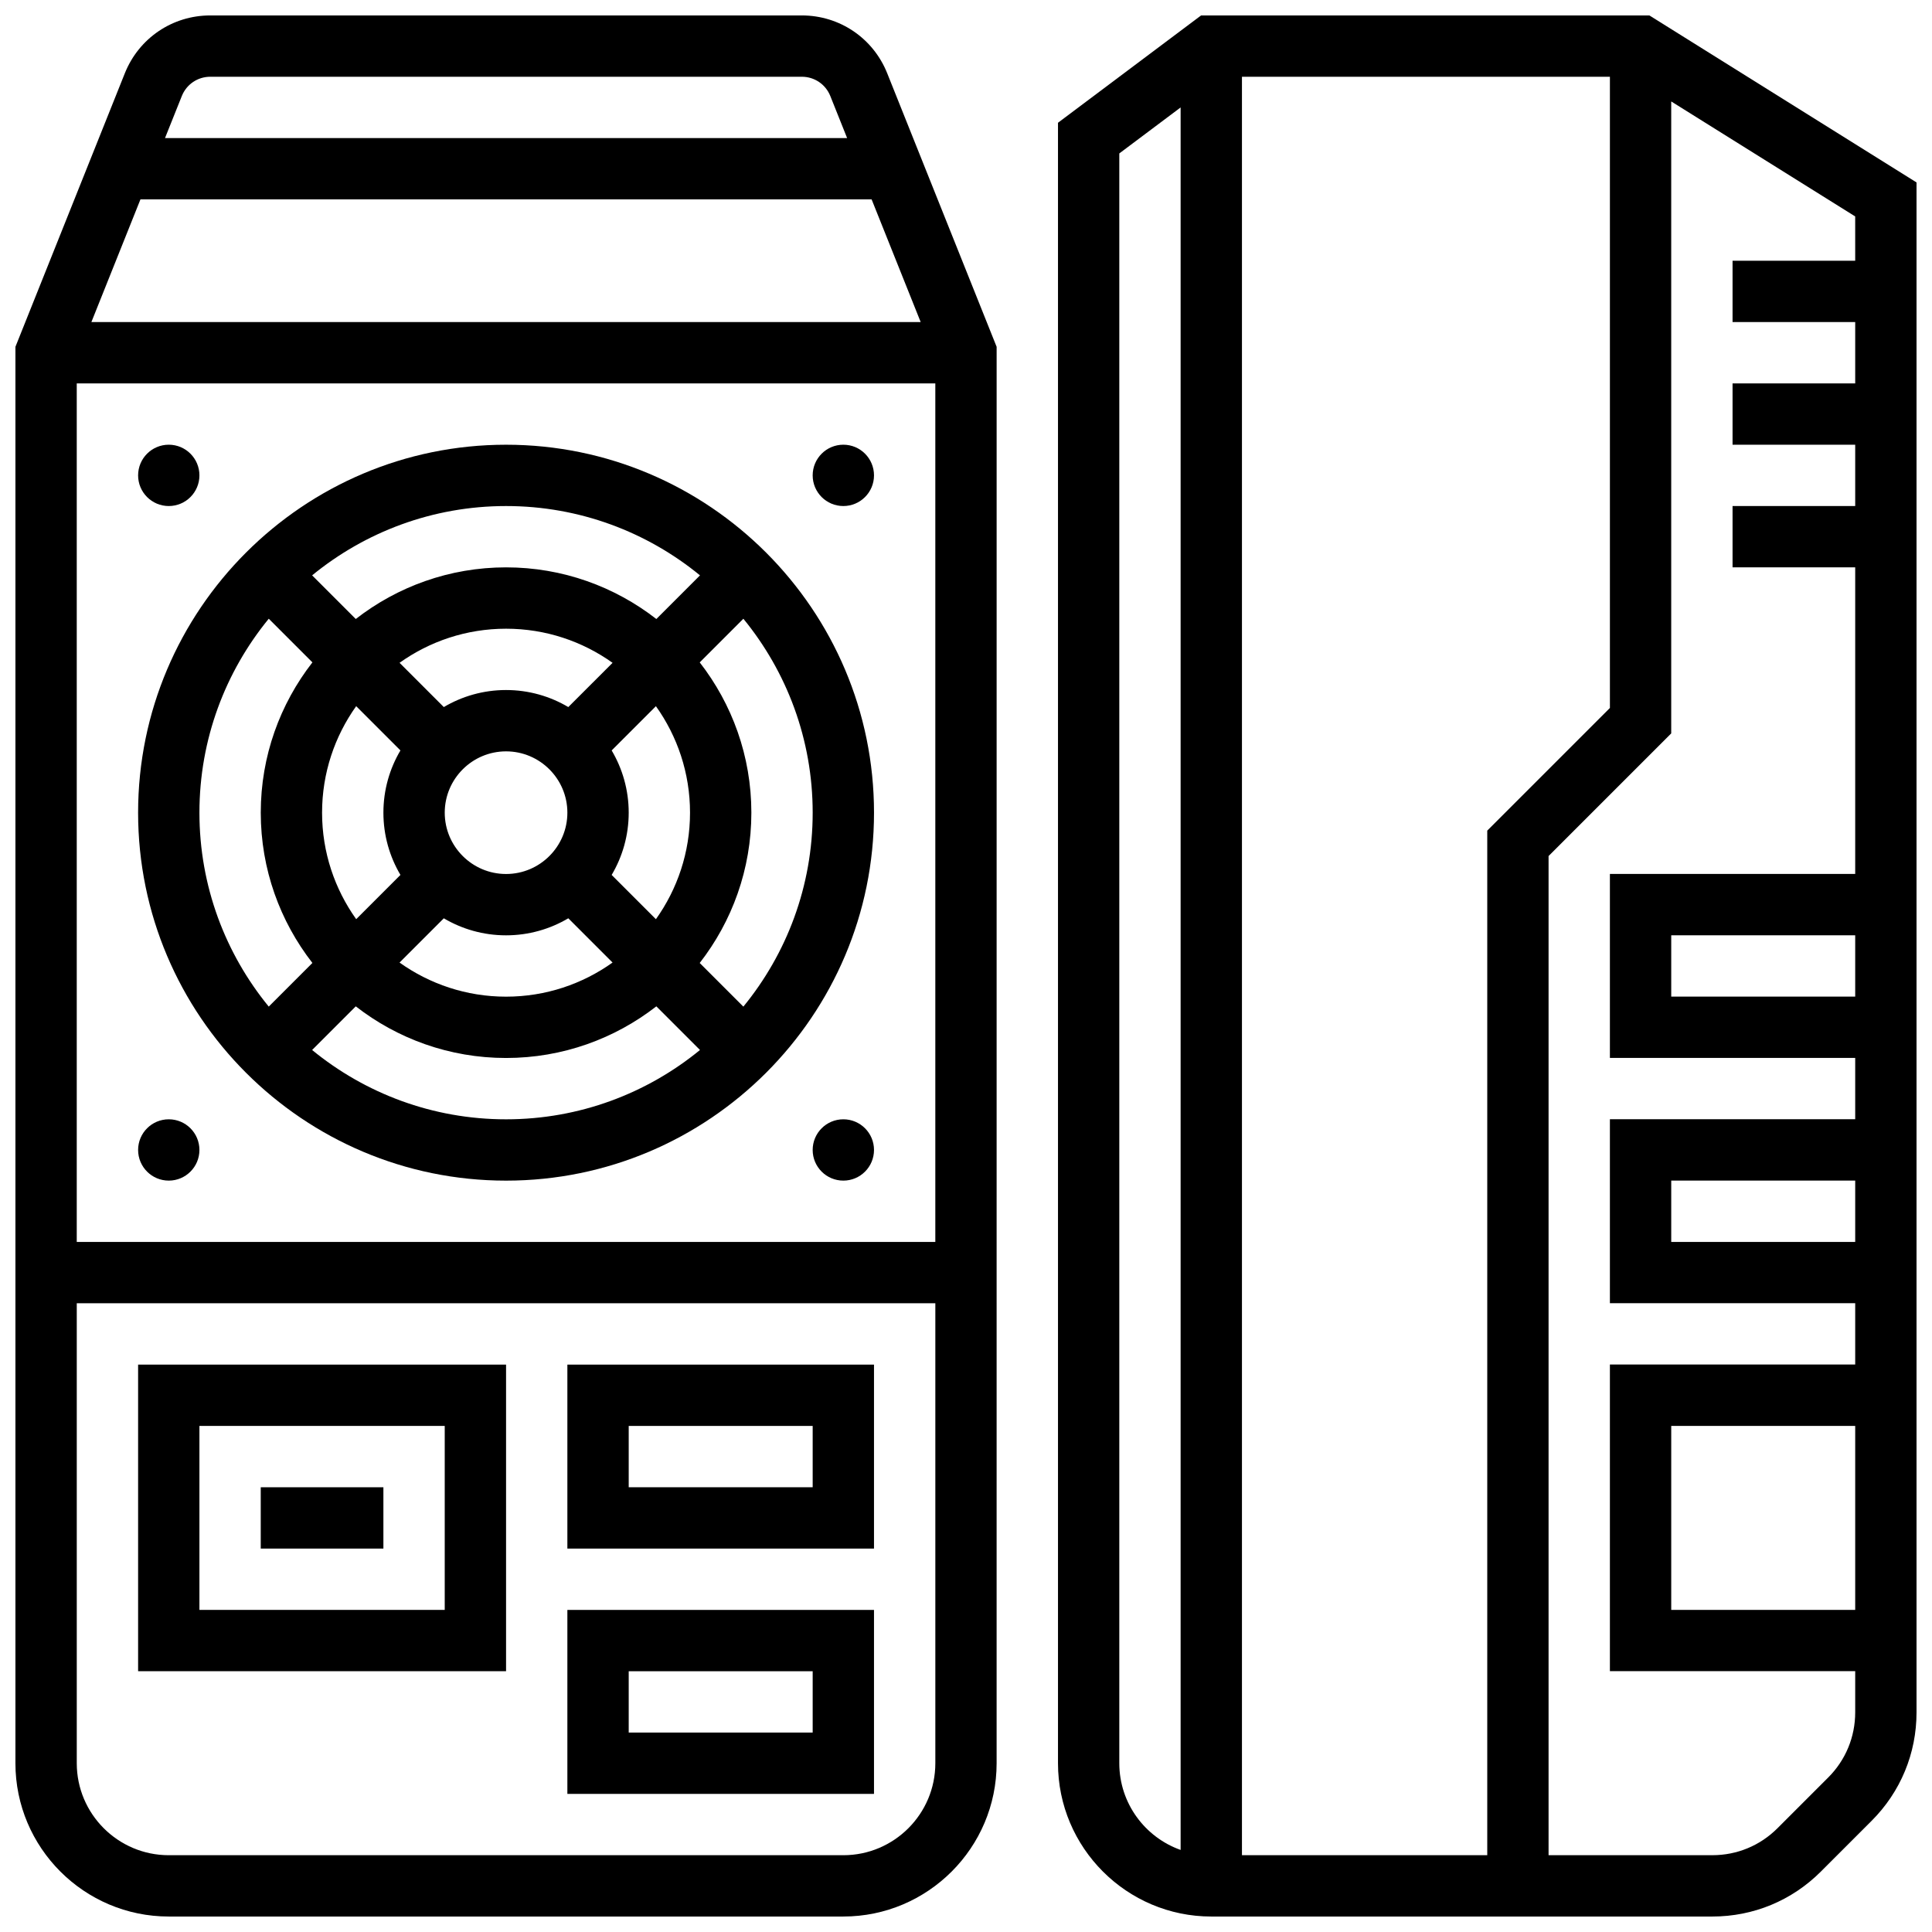 <?xml version="1.0" encoding="UTF-8"?>
<!-- Uploaded to: SVG Repo, www.svgrepo.com, Generator: SVG Repo Mixer Tools -->
<svg width="800px" height="800px" version="1.1" viewBox="144 144 512 512" xmlns="http://www.w3.org/2000/svg">
 <defs>
  <clipPath id="b">
   <path d="m148.09 148.09h260.91v503.81h-260.91z"/>
  </clipPath>
  <clipPath id="a">
   <path d="m424 148.09h227.9v503.81h-227.9z"/>
  </clipPath>
 </defs>
 <g clip-path="url(#b)">
  <path d="m356.49 148.09h-156.77c-10.027 0-18.91 6.016-22.637 15.324l-28.996 72.496v375.36c0 22.402 18.227 40.629 40.629 40.629h178.77c22.402 0 40.629-18.227 40.629-40.629l0.004-375.36-29-72.496c-3.723-9.309-12.609-15.324-22.633-15.324zm35.379 97.512v227.53h-227.53v-227.53zm-223.65-16.254 13-32.504h193.77l13 32.504zm31.504-65.008h156.77c3.344 0 6.305 2.004 7.547 5.106l4.457 11.148h-180.77l4.457-11.145c1.242-3.102 4.203-5.109 7.547-5.109zm167.77 471.31h-178.77c-13.441 0-24.379-10.938-24.379-24.379v-121.89h227.53v121.89c0 13.441-10.934 24.379-24.375 24.379z"/>
 </g>
 <path d="m294.36 619.4h81.258v-48.754h-81.258zm16.254-32.504h48.754v16.25h-48.754z"/>
 <path d="m294.36 554.39h81.258v-48.754h-81.258zm16.254-32.504h48.754v16.25h-48.754z"/>
 <path d="m180.6 586.89h97.512v-81.258h-97.512zm16.25-65.008h65.008v48.754l-65.008 0.004z"/>
 <path d="m213.1 538.14h32.504v16.25h-32.504z"/>
 <path d="m278.11 456.88c53.77 0 97.512-43.742 97.512-97.512 0-53.77-43.742-97.512-97.512-97.512s-97.512 43.742-97.512 97.512c0 53.77 43.742 97.512 97.512 97.512zm-51.395-34.621 11.566-11.566c11.012 8.566 24.828 13.684 39.828 13.684s28.816-5.121 39.828-13.684l11.566 11.566c-14.012 11.473-31.91 18.371-51.395 18.371s-37.383-6.898-51.395-18.371zm2.637-62.891c0-10.516 3.356-20.254 9.039-28.227l11.727 11.727c-2.863 4.844-4.512 10.48-4.512 16.5 0 6.019 1.652 11.656 4.516 16.496l-11.727 11.727c-5.684-7.969-9.043-17.707-9.043-28.223zm97.512 0c0 10.516-3.356 20.254-9.039 28.227l-11.727-11.727c2.863-4.84 4.516-10.48 4.516-16.5 0-6.019-1.652-11.656-4.516-16.496l11.727-11.727c5.684 7.973 9.039 17.711 9.039 28.223zm-32.504 0c0 8.961-7.293 16.25-16.25 16.25-8.961 0-16.25-7.293-16.25-16.25 0-8.961 7.293-16.25 16.25-16.25 8.961 0 16.25 7.289 16.25 16.25zm-32.746 27.992c4.84 2.863 10.477 4.512 16.496 4.512s11.656-1.652 16.496-4.516l11.727 11.727c-7.969 5.688-17.707 9.043-28.223 9.043s-20.254-3.356-28.227-9.039zm32.992-55.98c-4.84-2.863-10.477-4.516-16.496-4.516s-11.656 1.652-16.496 4.516l-11.727-11.727c7.969-5.684 17.707-9.039 28.223-9.039s20.254 3.356 28.227 9.039zm46.391 79.387-11.566-11.566c8.566-11.012 13.688-24.832 13.688-39.832s-5.121-28.816-13.684-39.828l11.566-11.566c11.473 14.016 18.367 31.914 18.367 51.395 0 19.484-6.894 37.383-18.371 51.398zm-11.492-114.29-11.566 11.566c-11.012-8.566-24.828-13.688-39.828-13.688s-28.816 5.121-39.828 13.684l-11.566-11.566c14.012-11.469 31.91-18.367 51.395-18.367s37.383 6.898 51.395 18.371zm-114.28 11.492 11.566 11.566c-8.566 11.012-13.688 24.832-13.688 39.828 0 15 5.121 28.816 13.684 39.828l-11.566 11.566c-11.473-14.012-18.371-31.91-18.371-51.395 0-19.48 6.898-37.379 18.375-51.395z"/>
 <path d="m196.85 269.98c0 4.488-3.637 8.125-8.125 8.125-4.488 0-8.125-3.637-8.125-8.125s3.637-8.129 8.125-8.129c4.488 0 8.125 3.641 8.125 8.129"/>
 <path d="m375.62 269.98c0 4.488-3.637 8.125-8.125 8.125-4.488 0-8.129-3.637-8.129-8.125s3.641-8.129 8.129-8.129c4.488 0 8.125 3.641 8.125 8.129"/>
 <path d="m196.85 448.75c0 4.488-3.637 8.125-8.125 8.125-4.488 0-8.125-3.637-8.125-8.125 0-4.488 3.637-8.125 8.125-8.125 4.488 0 8.125 3.637 8.125 8.125"/>
 <path d="m375.62 448.75c0 4.488-3.637 8.125-8.125 8.125-4.488 0-8.129-3.637-8.129-8.125 0-4.488 3.641-8.125 8.129-8.125 4.488 0 8.125 3.637 8.125 8.125"/>
 <g clip-path="url(#a)">
  <path d="m581.1 148.09h-118.8l-37.922 28.441v434.74c0 22.402 18.227 40.629 40.629 40.629h132.8c10.852 0 21.055-4.227 28.73-11.902l13.461-13.461c7.676-7.672 11.902-17.875 11.902-28.73v-405.46zm-42.961 487.56h-65.008v-471.31h97.512v167.28l-32.504 32.504zm-97.512-24.379v-426.61l16.25-12.188v461.78c-9.457-3.356-16.25-12.387-16.25-22.98zm187.88 3.773-13.461 13.461c-4.606 4.606-10.727 7.141-17.238 7.141l-43.422 0.004v-264.79l32.504-32.504v-167.47l48.754 30.473 0.004 11.746h-32.504v16.25h32.504v16.25h-32.504v16.25h32.504v16.25h-32.504v16.25h32.504v81.258h-65.008v48.754h65.008v16.25h-65.008v48.754h65.008v16.25h-65.008v81.258h65.008v10.914c0 6.531-2.539 12.656-7.141 17.258zm7.141-223.18v16.25h-48.754v-16.25zm0 65.008v16.25h-48.754v-16.25zm0 65.008v48.754h-48.754v-48.754z"/>
 </g>
</svg>